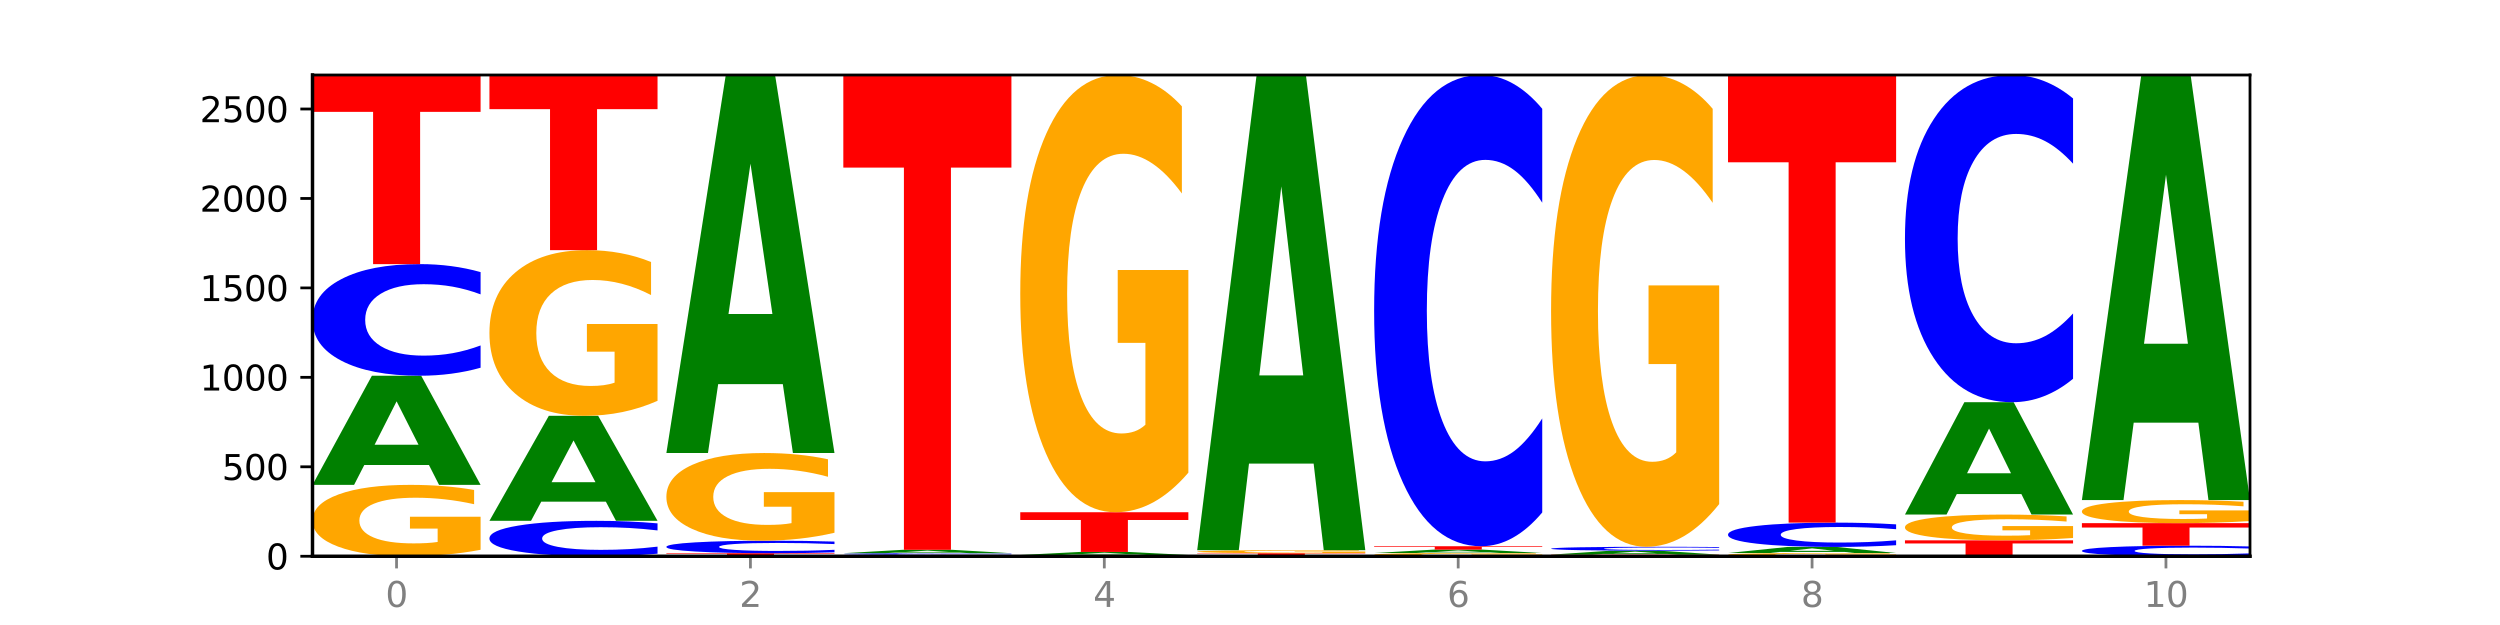 <?xml version="1.0" encoding="utf-8" standalone="no"?>
<!DOCTYPE svg PUBLIC "-//W3C//DTD SVG 1.1//EN"
  "http://www.w3.org/Graphics/SVG/1.1/DTD/svg11.dtd">
<svg xmlns:xlink="http://www.w3.org/1999/xlink" width="720pt" height="180pt" viewBox="0 0 720 180" xmlns="http://www.w3.org/2000/svg" version="1.1">
 <defs>
  <style type="text/css">*{stroke-linejoin: round; stroke-linecap: butt}</style>
 </defs>
 <g id="figure_1">
  <g id="patch_1">
   <path d="M 0 180 
L 720 180 
L 720 0 
L 0 0 
z
" style="fill: #ffffff"/>
  </g>
  <g id="axes_1">
   <g id="patch_2">
    <path d="M 90 160.2 
L 648 160.2 
L 648 21.6 
L 90 21.6 
z
" style="fill: #ffffff"/>
   </g>
   <g id="line2d_1">
    <path d="M 90 160.2 
L 648 160.2 
" clip-path="url(#p5c1c139ed1)" style="fill: none; stroke: #000000; stroke-width: 0.5; stroke-linecap: square"/>
   </g>
   <g id="patch_3">
    <path d="M 138.411 158.34 
Q 133.529 159.27 128.277 159.737 
Q 123.026 160.2 117.428 160.2 
Q 104.777 160.2 97.389 157.431 
Q 90 154.662 90 149.927 
Q 90 145.137 97.519 142.389 
Q 105.048 139.642 118.144 139.642 
Q 123.189 139.642 127.811 140.016 
Q 132.444 140.385 136.545 141.115 
L 136.545 145.213 
Q 132.313 144.275 128.126 143.812 
Q 123.938 143.345 119.728 143.345 
Q 111.938 143.345 107.717 145.052 
Q 103.497 146.755 103.497 149.927 
Q 103.497 153.07 107.566 154.785 
Q 111.634 156.497 119.12 156.497 
Q 121.16 156.497 122.907 156.399 
Q 124.654 156.297 126.042 156.085 
L 126.042 152.237 
L 118.068 152.237 
L 118.068 148.81 
L 138.411 148.81 
L 138.411 158.34 
z
" clip-path="url(#p5c1c139ed1)" style="fill: #ffa600"/>
   </g>
   <g id="patch_4">
    <path d="M 123.534 133.916 
L 104.916 133.916 
L 101.977 139.642 
L 90 139.642 
L 107.104 108.212 
L 121.307 108.212 
L 138.411 139.642 
L 126.444 139.642 
L 123.534 133.916 
z
M 107.886 128.083 
L 120.535 128.083 
L 114.22 115.581 
L 107.886 128.083 
z
" clip-path="url(#p5c1c139ed1)" style="fill: #008000"/>
   </g>
   <g id="patch_5">
    <path d="M 138.411 105.908 
Q 134.361 107.05 129.983 107.628 
Q 125.604 108.212 120.835 108.212 
Q 106.613 108.212 98.306 103.882 
Q 90 99.552 90 92.147 
Q 90 84.715 98.306 80.391 
Q 106.613 76.061 120.835 76.061 
Q 125.604 76.061 129.983 76.645 
Q 134.361 77.223 138.411 78.366 
L 138.411 84.775 
Q 134.325 83.26 130.361 82.556 
Q 126.397 81.852 122.018 81.852 
Q 114.163 81.852 109.662 84.595 
Q 105.173 87.332 105.173 92.147 
Q 105.173 96.942 109.662 99.685 
Q 114.163 102.421 122.018 102.421 
Q 126.397 102.421 130.361 101.717 
Q 134.325 101.006 138.411 99.492 
L 138.411 105.908 
z
" clip-path="url(#p5c1c139ed1)" style="fill: #0000ff"/>
   </g>
   <g id="patch_6">
    <path d="M 90 21.6 
L 138.411 21.6 
L 138.411 32.221 
L 120.994 32.221 
L 120.994 76.061 
L 107.45 76.061 
L 107.45 32.221 
L 90 32.221 
L 90 21.6 
z
" clip-path="url(#p5c1c139ed1)" style="fill: #ff0000"/>
   </g>
   <g id="patch_7">
    <path d="M 189.37 159.469 
Q 185.32 159.831 180.942 160.015 
Q 176.563 160.2 171.794 160.2 
Q 157.572 160.2 149.265 158.826 
Q 140.959 157.452 140.959 155.102 
Q 140.959 152.744 149.265 151.372 
Q 157.572 149.998 171.794 149.998 
Q 176.563 149.998 180.942 150.184 
Q 185.32 150.367 189.37 150.729 
L 189.37 152.763 
Q 185.284 152.283 181.32 152.059 
Q 177.356 151.836 172.977 151.836 
Q 165.122 151.836 160.621 152.706 
Q 156.132 153.574 156.132 155.102 
Q 156.132 156.624 160.621 157.494 
Q 165.122 158.362 172.977 158.362 
Q 177.356 158.362 181.32 158.139 
Q 185.284 157.914 189.37 157.433 
L 189.37 159.469 
z
" clip-path="url(#p5c1c139ed1)" style="fill: #0000ff"/>
   </g>
   <g id="patch_8">
    <path d="M 174.493 144.489 
L 155.875 144.489 
L 152.935 149.998 
L 140.959 149.998 
L 158.063 119.754 
L 172.266 119.754 
L 189.37 149.998 
L 177.403 149.998 
L 174.493 144.489 
z
M 158.845 138.875 
L 171.494 138.875 
L 165.179 126.845 
L 158.845 138.875 
z
" clip-path="url(#p5c1c139ed1)" style="fill: #008000"/>
   </g>
   <g id="patch_9">
    <path d="M 189.37 115.437 
Q 184.488 117.595 179.236 118.679 
Q 173.985 119.754 168.387 119.754 
Q 155.736 119.754 148.347 113.328 
Q 140.959 106.902 140.959 95.913 
Q 140.959 84.795 148.478 78.419 
Q 156.007 72.042 169.103 72.042 
Q 174.148 72.042 178.77 72.909 
Q 183.403 73.767 187.504 75.462 
L 187.504 84.973 
Q 183.272 82.795 179.084 81.72 
Q 174.896 80.636 170.687 80.636 
Q 162.897 80.636 158.676 84.598 
Q 154.456 88.55 154.456 95.913 
Q 154.456 103.206 158.524 107.188 
Q 162.593 111.159 170.079 111.159 
Q 172.119 111.159 173.866 110.933 
Q 175.613 110.696 177.001 110.203 
L 177.001 101.274 
L 169.027 101.274 
L 169.027 93.321 
L 189.37 93.321 
L 189.37 115.437 
z
" clip-path="url(#p5c1c139ed1)" style="fill: #ffa600"/>
   </g>
   <g id="patch_10">
    <path d="M 140.959 21.6 
L 189.37 21.6 
L 189.37 31.438 
L 171.953 31.438 
L 171.953 72.042 
L 158.409 72.042 
L 158.409 31.438 
L 140.959 31.438 
L 140.959 21.6 
z
" clip-path="url(#p5c1c139ed1)" style="fill: #ff0000"/>
   </g>
   <g id="patch_11">
    <path d="M 191.918 159.324 
L 240.329 159.324 
L 240.329 159.495 
L 222.912 159.495 
L 222.912 160.2 
L 209.368 160.2 
L 209.368 159.495 
L 191.918 159.495 
L 191.918 159.324 
z
" clip-path="url(#p5c1c139ed1)" style="fill: #ff0000"/>
   </g>
   <g id="patch_12">
    <path d="M 240.329 159.066 
Q 236.279 159.194 231.9 159.259 
Q 227.522 159.324 222.753 159.324 
Q 208.53 159.324 200.224 158.838 
Q 191.918 158.353 191.918 157.522 
Q 191.918 156.688 200.224 156.203 
Q 208.53 155.717 222.753 155.717 
Q 227.522 155.717 231.9 155.783 
Q 236.279 155.848 240.329 155.976 
L 240.329 156.695 
Q 236.243 156.525 232.279 156.446 
Q 228.314 156.367 223.936 156.367 
Q 216.081 156.367 211.58 156.675 
Q 207.091 156.982 207.091 157.522 
Q 207.091 158.06 211.58 158.367 
Q 216.081 158.674 223.936 158.674 
Q 228.314 158.674 232.279 158.595 
Q 236.243 158.516 240.329 158.346 
L 240.329 159.066 
z
" clip-path="url(#p5c1c139ed1)" style="fill: #0000ff"/>
   </g>
   <g id="patch_13">
    <path d="M 240.329 153.433 
Q 235.446 154.575 230.195 155.149 
Q 224.944 155.717 219.346 155.717 
Q 206.695 155.717 199.306 152.317 
Q 191.918 148.917 191.918 143.102 
Q 191.918 137.219 199.437 133.845 
Q 206.966 130.471 220.062 130.471 
Q 225.107 130.471 229.729 130.929 
Q 234.361 131.383 238.463 132.28 
L 238.463 137.313 
Q 234.231 136.16 230.043 135.592 
Q 225.855 135.018 221.646 135.018 
Q 213.856 135.018 209.635 137.115 
Q 205.415 139.206 205.415 143.102 
Q 205.415 146.961 209.483 149.068 
Q 213.552 151.17 221.038 151.17 
Q 223.078 151.17 224.825 151.05 
Q 226.571 150.925 227.96 150.664 
L 227.96 145.939 
L 219.986 145.939 
L 219.986 141.73 
L 240.329 141.73 
L 240.329 153.433 
z
" clip-path="url(#p5c1c139ed1)" style="fill: #ffa600"/>
   </g>
   <g id="patch_14">
    <path d="M 225.452 110.638 
L 206.834 110.638 
L 203.894 130.471 
L 191.918 130.471 
L 209.021 21.6 
L 223.225 21.6 
L 240.329 130.471 
L 228.362 130.471 
L 225.452 110.638 
z
M 209.803 90.432 
L 222.453 90.432 
L 216.138 47.126 
L 209.803 90.432 
z
" clip-path="url(#p5c1c139ed1)" style="fill: #008000"/>
   </g>
   <g id="patch_15">
    <path d="M 291.288 160.163 
Q 286.405 160.181 281.154 160.191 
Q 275.903 160.2 270.305 160.2 
Q 257.654 160.2 250.265 160.144 
Q 242.877 160.089 242.877 159.994 
Q 242.877 159.898 250.395 159.843 
Q 257.925 159.788 271.021 159.788 
Q 276.066 159.788 280.688 159.795 
Q 285.32 159.803 289.422 159.817 
L 289.422 159.9 
Q 285.19 159.881 281.002 159.871 
Q 276.814 159.862 272.605 159.862 
Q 264.815 159.862 260.594 159.896 
Q 256.374 159.93 256.374 159.994 
Q 256.374 160.057 260.442 160.091 
Q 264.511 160.126 271.997 160.126 
Q 274.037 160.126 275.784 160.124 
Q 277.53 160.122 278.919 160.117 
L 278.919 160.04 
L 270.945 160.04 
L 270.945 159.972 
L 291.288 159.972 
L 291.288 160.163 
z
" clip-path="url(#p5c1c139ed1)" style="fill: #ffa600"/>
   </g>
   <g id="patch_16">
    <path d="M 291.288 159.755 
Q 287.238 159.771 282.859 159.779 
Q 278.481 159.788 273.711 159.788 
Q 259.489 159.788 251.183 159.725 
Q 242.877 159.663 242.877 159.556 
Q 242.877 159.449 251.183 159.387 
Q 259.489 159.324 273.711 159.324 
Q 278.481 159.324 282.859 159.333 
Q 287.238 159.341 291.288 159.357 
L 291.288 159.45 
Q 287.202 159.428 283.237 159.418 
Q 279.273 159.408 274.895 159.408 
Q 267.04 159.408 262.539 159.447 
Q 258.05 159.487 258.05 159.556 
Q 258.05 159.625 262.539 159.665 
Q 267.04 159.704 274.895 159.704 
Q 279.273 159.704 283.237 159.694 
Q 287.202 159.684 291.288 159.662 
L 291.288 159.755 
z
" clip-path="url(#p5c1c139ed1)" style="fill: #0000ff"/>
   </g>
   <g id="patch_17">
    <path d="M 276.411 159.146 
L 257.793 159.146 
L 254.853 159.324 
L 242.877 159.324 
L 259.98 158.345 
L 274.184 158.345 
L 291.288 159.324 
L 279.321 159.324 
L 276.411 159.146 
z
M 260.762 158.964 
L 273.412 158.964 
L 267.097 158.575 
L 260.762 158.964 
z
" clip-path="url(#p5c1c139ed1)" style="fill: #008000"/>
   </g>
   <g id="patch_18">
    <path d="M 242.877 21.6 
L 291.288 21.6 
L 291.288 48.269 
L 273.871 48.269 
L 273.871 158.345 
L 260.327 158.345 
L 260.327 48.269 
L 242.877 48.269 
L 242.877 21.6 
z
" clip-path="url(#p5c1c139ed1)" style="fill: #ff0000"/>
   </g>
   <g id="patch_19">
    <path d="M 342.247 160.174 
Q 338.197 160.187 333.818 160.193 
Q 329.439 160.2 324.67 160.2 
Q 310.448 160.2 302.142 160.151 
Q 293.836 160.103 293.836 160.02 
Q 293.836 159.936 302.142 159.888 
Q 310.448 159.839 324.67 159.839 
Q 329.439 159.839 333.818 159.846 
Q 338.197 159.852 342.247 159.865 
L 342.247 159.937 
Q 338.16 159.92 334.196 159.912 
Q 330.232 159.904 325.853 159.904 
Q 317.998 159.904 313.498 159.935 
Q 309.009 159.966 309.009 160.02 
Q 309.009 160.074 313.498 160.104 
Q 317.998 160.135 325.853 160.135 
Q 330.232 160.135 334.196 160.127 
Q 338.16 160.119 342.247 160.102 
L 342.247 160.174 
z
" clip-path="url(#p5c1c139ed1)" style="fill: #0000ff"/>
   </g>
   <g id="patch_20">
    <path d="M 327.37 159.68 
L 308.752 159.68 
L 305.812 159.839 
L 293.836 159.839 
L 310.939 158.963 
L 325.143 158.963 
L 342.247 159.839 
L 330.28 159.839 
L 327.37 159.68 
z
M 311.721 159.517 
L 324.371 159.517 
L 318.056 159.169 
L 311.721 159.517 
z
" clip-path="url(#p5c1c139ed1)" style="fill: #008000"/>
   </g>
   <g id="patch_21">
    <path d="M 293.836 147.525 
L 342.247 147.525 
L 342.247 149.756 
L 324.83 149.756 
L 324.83 158.963 
L 311.286 158.963 
L 311.286 149.756 
L 293.836 149.756 
L 293.836 147.525 
z
" clip-path="url(#p5c1c139ed1)" style="fill: #ff0000"/>
   </g>
   <g id="patch_22">
    <path d="M 342.247 136.132 
Q 337.364 141.828 332.113 144.69 
Q 326.862 147.525 321.263 147.525 
Q 308.613 147.525 301.224 130.565 
Q 293.836 113.605 293.836 84.602 
Q 293.836 55.26 301.354 38.43 
Q 308.884 21.6 321.98 21.6 
Q 327.025 21.6 331.647 23.889 
Q 336.279 26.152 340.38 30.626 
L 340.38 55.728 
Q 336.149 49.979 331.961 47.144 
Q 327.773 44.283 323.564 44.283 
Q 315.774 44.283 311.553 54.74 
Q 307.333 65.17 307.333 84.602 
Q 307.333 103.851 311.401 114.36 
Q 315.47 124.842 322.956 124.842 
Q 324.996 124.842 326.742 124.244 
Q 328.489 123.62 329.878 122.319 
L 329.878 98.752 
L 321.904 98.752 
L 321.904 77.76 
L 342.247 77.76 
L 342.247 136.132 
z
" clip-path="url(#p5c1c139ed1)" style="fill: #ffa600"/>
   </g>
   <g id="patch_23">
    <path d="M 393.205 160.178 
Q 389.156 160.189 384.777 160.194 
Q 380.398 160.2 375.629 160.2 
Q 361.407 160.2 353.101 160.158 
Q 344.795 160.117 344.795 160.046 
Q 344.795 159.974 353.101 159.932 
Q 361.407 159.891 375.629 159.891 
Q 380.398 159.891 384.777 159.896 
Q 389.156 159.902 393.205 159.913 
L 393.205 159.975 
Q 389.119 159.96 385.155 159.953 
Q 381.191 159.947 376.812 159.947 
Q 368.957 159.947 364.457 159.973 
Q 359.968 159.999 359.968 160.046 
Q 359.968 160.092 364.457 160.118 
Q 368.957 160.144 376.812 160.144 
Q 381.191 160.144 385.155 160.138 
Q 389.119 160.131 393.205 160.116 
L 393.205 160.178 
z
" clip-path="url(#p5c1c139ed1)" style="fill: #0000ff"/>
   </g>
   <g id="patch_24">
    <path d="M 344.795 159.324 
L 393.205 159.324 
L 393.205 159.435 
L 375.789 159.435 
L 375.789 159.891 
L 362.245 159.891 
L 362.245 159.435 
L 344.795 159.435 
L 344.795 159.324 
z
" clip-path="url(#p5c1c139ed1)" style="fill: #ff0000"/>
   </g>
   <g id="patch_25">
    <path d="M 393.205 159.245 
Q 388.323 159.284 383.072 159.304 
Q 377.821 159.324 372.222 159.324 
Q 359.572 159.324 352.183 159.206 
Q 344.795 159.088 344.795 158.886 
Q 344.795 158.682 352.313 158.565 
Q 359.843 158.448 372.938 158.448 
Q 377.983 158.448 382.605 158.464 
Q 387.238 158.48 391.339 158.511 
L 391.339 158.686 
Q 387.108 158.646 382.92 158.626 
Q 378.732 158.606 374.522 158.606 
Q 366.732 158.606 362.512 158.679 
Q 358.291 158.751 358.291 158.886 
Q 358.291 159.02 362.36 159.093 
Q 366.429 159.166 373.915 159.166 
Q 375.955 159.166 377.701 159.162 
Q 379.448 159.158 380.837 159.149 
L 380.837 158.985 
L 372.862 158.985 
L 372.862 158.839 
L 393.205 158.839 
L 393.205 159.245 
z
" clip-path="url(#p5c1c139ed1)" style="fill: #ffa600"/>
   </g>
   <g id="patch_26">
    <path d="M 378.329 133.519 
L 359.711 133.519 
L 356.771 158.448 
L 344.795 158.448 
L 361.898 21.6 
L 376.102 21.6 
L 393.205 158.448 
L 381.239 158.448 
L 378.329 133.519 
z
M 362.68 108.12 
L 375.33 108.12 
L 369.015 53.686 
L 362.68 108.12 
z
" clip-path="url(#p5c1c139ed1)" style="fill: #008000"/>
   </g>
   <g id="patch_27">
    <path d="M 444.164 160.116 
Q 439.282 160.158 434.031 160.179 
Q 428.78 160.2 423.181 160.2 
Q 410.531 160.2 403.142 160.075 
Q 395.753 159.95 395.753 159.737 
Q 395.753 159.52 403.272 159.397 
Q 410.802 159.273 423.897 159.273 
Q 428.942 159.273 433.564 159.289 
Q 438.197 159.306 442.298 159.339 
L 442.298 159.524 
Q 438.067 159.482 433.879 159.461 
Q 429.691 159.44 425.481 159.44 
Q 417.691 159.44 413.471 159.517 
Q 409.25 159.593 409.25 159.737 
Q 409.25 159.878 413.319 159.956 
Q 417.388 160.033 424.874 160.033 
Q 426.914 160.033 428.66 160.029 
Q 430.407 160.024 431.796 160.014 
L 431.796 159.841 
L 423.821 159.841 
L 423.821 159.686 
L 444.164 159.686 
L 444.164 160.116 
z
" clip-path="url(#p5c1c139ed1)" style="fill: #ffa600"/>
   </g>
   <g id="patch_28">
    <path d="M 429.288 159.094 
L 410.67 159.094 
L 407.73 159.273 
L 395.753 159.273 
L 412.857 158.294 
L 427.061 158.294 
L 444.164 159.273 
L 432.198 159.273 
L 429.288 159.094 
z
M 413.639 158.913 
L 426.289 158.913 
L 419.974 158.523 
L 413.639 158.913 
z
" clip-path="url(#p5c1c139ed1)" style="fill: #008000"/>
   </g>
   <g id="patch_29">
    <path d="M 395.753 157.315 
L 444.164 157.315 
L 444.164 157.506 
L 426.748 157.506 
L 426.748 158.294 
L 413.204 158.294 
L 413.204 157.506 
L 395.753 157.506 
L 395.753 157.315 
z
" clip-path="url(#p5c1c139ed1)" style="fill: #ff0000"/>
   </g>
   <g id="patch_30">
    <path d="M 444.164 147.587 
Q 440.115 152.409 435.736 154.848 
Q 431.357 157.315 426.588 157.315 
Q 412.366 157.315 404.06 139.036 
Q 395.753 120.758 395.753 89.499 
Q 395.753 58.129 404.06 39.878 
Q 412.366 21.6 426.588 21.6 
Q 431.357 21.6 435.736 24.067 
Q 440.115 26.506 444.164 31.328 
L 444.164 58.381 
Q 440.078 51.989 436.114 49.018 
Q 432.15 46.046 427.771 46.046 
Q 419.916 46.046 415.415 57.624 
Q 410.927 69.174 410.927 89.499 
Q 410.927 109.74 415.415 121.318 
Q 419.916 132.869 427.771 132.869 
Q 432.15 132.869 436.114 129.897 
Q 440.078 126.897 444.164 120.505 
L 444.164 147.587 
z
" clip-path="url(#p5c1c139ed1)" style="fill: #0000ff"/>
   </g>
   <g id="patch_31">
    <path d="M 446.712 159.736 
L 495.123 159.736 
L 495.123 159.827 
L 477.707 159.827 
L 477.707 160.2 
L 464.163 160.2 
L 464.163 159.827 
L 446.712 159.827 
L 446.712 159.736 
z
" clip-path="url(#p5c1c139ed1)" style="fill: #ff0000"/>
   </g>
   <g id="patch_32">
    <path d="M 480.247 159.53 
L 461.629 159.53 
L 458.689 159.736 
L 446.712 159.736 
L 463.816 158.603 
L 478.02 158.603 
L 495.123 159.736 
L 483.157 159.736 
L 480.247 159.53 
z
M 464.598 159.319 
L 477.248 159.319 
L 470.933 158.869 
L 464.598 159.319 
z
" clip-path="url(#p5c1c139ed1)" style="fill: #008000"/>
   </g>
   <g id="patch_33">
    <path d="M 495.123 158.522 
Q 491.074 158.562 486.695 158.582 
Q 482.316 158.603 477.547 158.603 
Q 463.325 158.603 455.019 158.45 
Q 446.712 158.297 446.712 158.036 
Q 446.712 157.774 455.019 157.622 
Q 463.325 157.469 477.547 157.469 
Q 482.316 157.469 486.695 157.49 
Q 491.074 157.51 495.123 157.55 
L 495.123 157.776 
Q 491.037 157.723 487.073 157.698 
Q 483.109 157.673 478.73 157.673 
Q 470.875 157.673 466.374 157.77 
Q 461.886 157.867 461.886 158.036 
Q 461.886 158.205 466.374 158.302 
Q 470.875 158.399 478.73 158.399 
Q 483.109 158.399 487.073 158.374 
Q 491.037 158.349 495.123 158.295 
L 495.123 158.522 
z
" clip-path="url(#p5c1c139ed1)" style="fill: #0000ff"/>
   </g>
   <g id="patch_34">
    <path d="M 495.123 145.176 
Q 490.241 151.323 484.99 154.41 
Q 479.739 157.469 474.14 157.469 
Q 461.489 157.469 454.101 139.17 
Q 446.712 120.871 446.712 89.577 
Q 446.712 57.918 454.231 39.759 
Q 461.761 21.6 474.856 21.6 
Q 479.901 21.6 484.523 24.07 
Q 489.156 26.512 493.257 31.339 
L 493.257 58.423 
Q 489.026 52.22 484.838 49.161 
Q 480.65 46.074 476.44 46.074 
Q 468.65 46.074 464.43 57.357 
Q 460.209 68.611 460.209 89.577 
Q 460.209 110.346 464.278 121.685 
Q 468.346 132.995 475.833 132.995 
Q 477.872 132.995 479.619 132.35 
Q 481.366 131.676 482.755 130.273 
L 482.755 104.845 
L 474.78 104.845 
L 474.78 82.195 
L 495.123 82.195 
L 495.123 145.176 
z
" clip-path="url(#p5c1c139ed1)" style="fill: #ffa600"/>
   </g>
   <g id="patch_35">
    <path d="M 546.082 160.116 
Q 541.2 160.158 535.949 160.179 
Q 530.697 160.2 525.099 160.2 
Q 512.448 160.2 505.06 160.075 
Q 497.671 159.95 497.671 159.737 
Q 497.671 159.52 505.19 159.397 
Q 512.72 159.273 525.815 159.273 
Q 530.86 159.273 535.482 159.289 
Q 540.115 159.306 544.216 159.339 
L 544.216 159.524 
Q 539.985 159.482 535.797 159.461 
Q 531.609 159.44 527.399 159.44 
Q 519.609 159.44 515.389 159.517 
Q 511.168 159.593 511.168 159.737 
Q 511.168 159.878 515.237 159.956 
Q 519.305 160.033 526.792 160.033 
Q 528.831 160.033 530.578 160.029 
Q 532.325 160.024 533.714 160.014 
L 533.714 159.841 
L 525.739 159.841 
L 525.739 159.686 
L 546.082 159.686 
L 546.082 160.116 
z
" clip-path="url(#p5c1c139ed1)" style="fill: #ffa600"/>
   </g>
   <g id="patch_36">
    <path d="M 531.206 158.953 
L 512.587 158.953 
L 509.648 159.273 
L 497.671 159.273 
L 514.775 157.521 
L 528.979 157.521 
L 546.082 159.273 
L 534.116 159.273 
L 531.206 158.953 
z
M 515.557 158.628 
L 528.206 158.628 
L 521.892 157.931 
L 515.557 158.628 
z
" clip-path="url(#p5c1c139ed1)" style="fill: #008000"/>
   </g>
   <g id="patch_37">
    <path d="M 546.082 157.018 
Q 542.033 157.267 537.654 157.393 
Q 533.275 157.521 528.506 157.521 
Q 514.284 157.521 505.978 156.577 
Q 497.671 155.633 497.671 154.019 
Q 497.671 152.4 505.978 151.457 
Q 514.284 150.513 528.506 150.513 
Q 533.275 150.513 537.654 150.641 
Q 542.033 150.767 546.082 151.016 
L 546.082 152.413 
Q 541.996 152.083 538.032 151.929 
Q 534.068 151.776 529.689 151.776 
Q 521.834 151.776 517.333 152.373 
Q 512.845 152.97 512.845 154.019 
Q 512.845 155.064 517.333 155.662 
Q 521.834 156.259 529.689 156.259 
Q 534.068 156.259 538.032 156.105 
Q 541.996 155.95 546.082 155.62 
L 546.082 157.018 
z
" clip-path="url(#p5c1c139ed1)" style="fill: #0000ff"/>
   </g>
   <g id="patch_38">
    <path d="M 497.671 21.6 
L 546.082 21.6 
L 546.082 46.742 
L 528.666 46.742 
L 528.666 150.513 
L 515.122 150.513 
L 515.122 46.742 
L 497.671 46.742 
L 497.671 21.6 
z
" clip-path="url(#p5c1c139ed1)" style="fill: #ff0000"/>
   </g>
   <g id="patch_39">
    <path d="M 548.63 155.614 
L 597.041 155.614 
L 597.041 156.509 
L 579.624 156.509 
L 579.624 160.2 
L 566.081 160.2 
L 566.081 156.509 
L 548.63 156.509 
L 548.63 155.614 
z
" clip-path="url(#p5c1c139ed1)" style="fill: #ff0000"/>
   </g>
   <g id="patch_40">
    <path d="M 597.041 154.943 
Q 592.159 155.279 586.908 155.447 
Q 581.656 155.614 576.058 155.614 
Q 563.407 155.614 556.019 154.615 
Q 548.63 153.616 548.63 151.907 
Q 548.63 150.178 556.149 149.186 
Q 563.679 148.195 576.774 148.195 
Q 581.819 148.195 586.441 148.33 
Q 591.074 148.463 595.175 148.727 
L 595.175 150.206 
Q 590.944 149.867 586.756 149.7 
Q 582.568 149.531 578.358 149.531 
Q 570.568 149.531 566.348 150.147 
Q 562.127 150.762 562.127 151.907 
Q 562.127 153.041 566.196 153.66 
Q 570.264 154.278 577.75 154.278 
Q 579.79 154.278 581.537 154.243 
Q 583.284 154.206 584.673 154.129 
L 584.673 152.741 
L 576.698 152.741 
L 576.698 151.504 
L 597.041 151.504 
L 597.041 154.943 
z
" clip-path="url(#p5c1c139ed1)" style="fill: #ffa600"/>
   </g>
   <g id="patch_41">
    <path d="M 582.164 142.3 
L 563.546 142.3 
L 560.607 148.195 
L 548.63 148.195 
L 565.734 115.838 
L 579.937 115.838 
L 597.041 148.195 
L 585.074 148.195 
L 582.164 142.3 
z
M 566.516 136.295 
L 579.165 136.295 
L 572.85 123.424 
L 566.516 136.295 
z
" clip-path="url(#p5c1c139ed1)" style="fill: #008000"/>
   </g>
   <g id="patch_42">
    <path d="M 597.041 109.083 
Q 592.992 112.431 588.613 114.125 
Q 584.234 115.838 579.465 115.838 
Q 565.243 115.838 556.936 103.145 
Q 548.63 90.453 548.63 68.748 
Q 548.63 46.965 556.936 34.292 
Q 565.243 21.6 579.465 21.6 
Q 584.234 21.6 588.613 23.313 
Q 592.992 25.007 597.041 28.355 
L 597.041 47.14 
Q 592.955 42.702 588.991 40.638 
Q 585.027 38.575 580.648 38.575 
Q 572.793 38.575 568.292 46.615 
Q 563.804 54.635 563.804 68.748 
Q 563.804 82.803 568.292 90.843 
Q 572.793 98.863 580.648 98.863 
Q 585.027 98.863 588.991 96.799 
Q 592.955 94.716 597.041 90.278 
L 597.041 109.083 
z
" clip-path="url(#p5c1c139ed1)" style="fill: #0000ff"/>
   </g>
   <g id="patch_43">
    <path d="M 648 159.982 
Q 643.951 160.09 639.572 160.145 
Q 635.193 160.2 630.424 160.2 
Q 616.202 160.2 607.895 159.791 
Q 599.589 159.381 599.589 158.681 
Q 599.589 157.978 607.895 157.57 
Q 616.202 157.16 630.424 157.16 
Q 635.193 157.16 639.572 157.215 
Q 643.951 157.27 648 157.378 
L 648 157.984 
Q 643.914 157.841 639.95 157.774 
Q 635.986 157.708 631.607 157.708 
Q 623.752 157.708 619.251 157.967 
Q 614.762 158.226 614.762 158.681 
Q 614.762 159.134 619.251 159.394 
Q 623.752 159.652 631.607 159.652 
Q 635.986 159.652 639.95 159.586 
Q 643.914 159.519 648 159.375 
L 648 159.982 
z
" clip-path="url(#p5c1c139ed1)" style="fill: #0000ff"/>
   </g>
   <g id="patch_44">
    <path d="M 599.589 150.668 
L 648 150.668 
L 648 151.934 
L 630.583 151.934 
L 630.583 157.16 
L 617.04 157.16 
L 617.04 151.934 
L 599.589 151.934 
L 599.589 150.668 
z
" clip-path="url(#p5c1c139ed1)" style="fill: #ff0000"/>
   </g>
   <g id="patch_45">
    <path d="M 648 150.067 
Q 643.118 150.367 637.866 150.518 
Q 632.615 150.668 627.017 150.668 
Q 614.366 150.668 606.978 149.773 
Q 599.589 148.878 599.589 147.347 
Q 599.589 145.798 607.108 144.91 
Q 614.637 144.021 627.733 144.021 
Q 632.778 144.021 637.4 144.142 
Q 642.033 144.262 646.134 144.498 
L 646.134 145.823 
Q 641.903 145.519 637.715 145.37 
Q 633.527 145.219 629.317 145.219 
Q 621.527 145.219 617.306 145.771 
Q 613.086 146.321 613.086 147.347 
Q 613.086 148.363 617.155 148.917 
Q 621.223 149.471 628.709 149.471 
Q 630.749 149.471 632.496 149.439 
Q 634.243 149.406 635.631 149.338 
L 635.631 148.094 
L 627.657 148.094 
L 627.657 146.986 
L 648 146.986 
L 648 150.067 
z
" clip-path="url(#p5c1c139ed1)" style="fill: #ffa600"/>
   </g>
   <g id="patch_46">
    <path d="M 633.123 121.72 
L 614.505 121.72 
L 611.566 144.021 
L 599.589 144.021 
L 616.693 21.6 
L 630.896 21.6 
L 648 144.021 
L 636.033 144.021 
L 633.123 121.72 
z
M 617.475 98.999 
L 630.124 98.999 
L 623.809 50.303 
L 617.475 98.999 
z
" clip-path="url(#p5c1c139ed1)" style="fill: #008000"/>
   </g>
   <g id="matplotlib.axis_1">
    <g id="xtick_1">
     <g id="line2d_2">
      <defs>
       <path id="m412aa7dbff" d="M 0 0 
L 0 3.5 
" style="stroke: #808080; stroke-width: 0.8"/>
      </defs>
      <g>
       <use xlink:href="#m412aa7dbff" x="114.205" y="160.2" style="fill: #808080; stroke: #808080; stroke-width: 0.8"/>
      </g>
     </g>
     <g id="text_1">
      <!-- 0 -->
      <g style="fill: #808080" transform="translate(111.024 174.798) scale(0.1 -0.1)">
       <defs>
        <path id="DejaVuSans-30" d="M 2034 4250 
Q 1547 4250 1301 3770 
Q 1056 3291 1056 2328 
Q 1056 1369 1301 889 
Q 1547 409 2034 409 
Q 2525 409 2770 889 
Q 3016 1369 3016 2328 
Q 3016 3291 2770 3770 
Q 2525 4250 2034 4250 
z
M 2034 4750 
Q 2819 4750 3233 4129 
Q 3647 3509 3647 2328 
Q 3647 1150 3233 529 
Q 2819 -91 2034 -91 
Q 1250 -91 836 529 
Q 422 1150 422 2328 
Q 422 3509 836 4129 
Q 1250 4750 2034 4750 
z
" transform="scale(0.016)"/>
       </defs>
       <use xlink:href="#DejaVuSans-30"/>
      </g>
     </g>
    </g>
    <g id="xtick_2">
     <g id="line2d_3">
      <g>
       <use xlink:href="#m412aa7dbff" x="216.123" y="160.2" style="fill: #808080; stroke: #808080; stroke-width: 0.8"/>
      </g>
     </g>
     <g id="text_2">
      <!-- 2 -->
      <g style="fill: #808080" transform="translate(212.942 174.798) scale(0.1 -0.1)">
       <defs>
        <path id="DejaVuSans-32" d="M 1228 531 
L 3431 531 
L 3431 0 
L 469 0 
L 469 531 
Q 828 903 1448 1529 
Q 2069 2156 2228 2338 
Q 2531 2678 2651 2914 
Q 2772 3150 2772 3378 
Q 2772 3750 2511 3984 
Q 2250 4219 1831 4219 
Q 1534 4219 1204 4116 
Q 875 4013 500 3803 
L 500 4441 
Q 881 4594 1212 4672 
Q 1544 4750 1819 4750 
Q 2544 4750 2975 4387 
Q 3406 4025 3406 3419 
Q 3406 3131 3298 2873 
Q 3191 2616 2906 2266 
Q 2828 2175 2409 1742 
Q 1991 1309 1228 531 
z
" transform="scale(0.016)"/>
       </defs>
       <use xlink:href="#DejaVuSans-32"/>
      </g>
     </g>
    </g>
    <g id="xtick_3">
     <g id="line2d_4">
      <g>
       <use xlink:href="#m412aa7dbff" x="318.041" y="160.2" style="fill: #808080; stroke: #808080; stroke-width: 0.8"/>
      </g>
     </g>
     <g id="text_3">
      <!-- 4 -->
      <g style="fill: #808080" transform="translate(314.86 174.798) scale(0.1 -0.1)">
       <defs>
        <path id="DejaVuSans-34" d="M 2419 4116 
L 825 1625 
L 2419 1625 
L 2419 4116 
z
M 2253 4666 
L 3047 4666 
L 3047 1625 
L 3713 1625 
L 3713 1100 
L 3047 1100 
L 3047 0 
L 2419 0 
L 2419 1100 
L 313 1100 
L 313 1709 
L 2253 4666 
z
" transform="scale(0.016)"/>
       </defs>
       <use xlink:href="#DejaVuSans-34"/>
      </g>
     </g>
    </g>
    <g id="xtick_4">
     <g id="line2d_5">
      <g>
       <use xlink:href="#m412aa7dbff" x="419.959" y="160.2" style="fill: #808080; stroke: #808080; stroke-width: 0.8"/>
      </g>
     </g>
     <g id="text_4">
      <!-- 6 -->
      <g style="fill: #808080" transform="translate(416.778 174.798) scale(0.1 -0.1)">
       <defs>
        <path id="DejaVuSans-36" d="M 2113 2584 
Q 1688 2584 1439 2293 
Q 1191 2003 1191 1497 
Q 1191 994 1439 701 
Q 1688 409 2113 409 
Q 2538 409 2786 701 
Q 3034 994 3034 1497 
Q 3034 2003 2786 2293 
Q 2538 2584 2113 2584 
z
M 3366 4563 
L 3366 3988 
Q 3128 4100 2886 4159 
Q 2644 4219 2406 4219 
Q 1781 4219 1451 3797 
Q 1122 3375 1075 2522 
Q 1259 2794 1537 2939 
Q 1816 3084 2150 3084 
Q 2853 3084 3261 2657 
Q 3669 2231 3669 1497 
Q 3669 778 3244 343 
Q 2819 -91 2113 -91 
Q 1303 -91 875 529 
Q 447 1150 447 2328 
Q 447 3434 972 4092 
Q 1497 4750 2381 4750 
Q 2619 4750 2861 4703 
Q 3103 4656 3366 4563 
z
" transform="scale(0.016)"/>
       </defs>
       <use xlink:href="#DejaVuSans-36"/>
      </g>
     </g>
    </g>
    <g id="xtick_5">
     <g id="line2d_6">
      <g>
       <use xlink:href="#m412aa7dbff" x="521.877" y="160.2" style="fill: #808080; stroke: #808080; stroke-width: 0.8"/>
      </g>
     </g>
     <g id="text_5">
      <!-- 8 -->
      <g style="fill: #808080" transform="translate(518.695 174.798) scale(0.1 -0.1)">
       <defs>
        <path id="DejaVuSans-38" d="M 2034 2216 
Q 1584 2216 1326 1975 
Q 1069 1734 1069 1313 
Q 1069 891 1326 650 
Q 1584 409 2034 409 
Q 2484 409 2743 651 
Q 3003 894 3003 1313 
Q 3003 1734 2745 1975 
Q 2488 2216 2034 2216 
z
M 1403 2484 
Q 997 2584 770 2862 
Q 544 3141 544 3541 
Q 544 4100 942 4425 
Q 1341 4750 2034 4750 
Q 2731 4750 3128 4425 
Q 3525 4100 3525 3541 
Q 3525 3141 3298 2862 
Q 3072 2584 2669 2484 
Q 3125 2378 3379 2068 
Q 3634 1759 3634 1313 
Q 3634 634 3220 271 
Q 2806 -91 2034 -91 
Q 1263 -91 848 271 
Q 434 634 434 1313 
Q 434 1759 690 2068 
Q 947 2378 1403 2484 
z
M 1172 3481 
Q 1172 3119 1398 2916 
Q 1625 2713 2034 2713 
Q 2441 2713 2670 2916 
Q 2900 3119 2900 3481 
Q 2900 3844 2670 4047 
Q 2441 4250 2034 4250 
Q 1625 4250 1398 4047 
Q 1172 3844 1172 3481 
z
" transform="scale(0.016)"/>
       </defs>
       <use xlink:href="#DejaVuSans-38"/>
      </g>
     </g>
    </g>
    <g id="xtick_6">
     <g id="line2d_7">
      <g>
       <use xlink:href="#m412aa7dbff" x="623.795" y="160.2" style="fill: #808080; stroke: #808080; stroke-width: 0.8"/>
      </g>
     </g>
     <g id="text_6">
      <!-- 10 -->
      <g style="fill: #808080" transform="translate(617.432 174.798) scale(0.1 -0.1)">
       <defs>
        <path id="DejaVuSans-31" d="M 794 531 
L 1825 531 
L 1825 4091 
L 703 3866 
L 703 4441 
L 1819 4666 
L 2450 4666 
L 2450 531 
L 3481 531 
L 3481 0 
L 794 0 
L 794 531 
z
" transform="scale(0.016)"/>
       </defs>
       <use xlink:href="#DejaVuSans-31"/>
       <use xlink:href="#DejaVuSans-30" x="63.623"/>
      </g>
     </g>
    </g>
   </g>
   <g id="matplotlib.axis_2">
    <g id="ytick_1">
     <g id="line2d_8">
      <defs>
       <path id="m7bfa2024ec" d="M 0 0 
L -3.5 0 
" style="stroke: #000000; stroke-width: 0.8"/>
      </defs>
      <g>
       <use xlink:href="#m7bfa2024ec" x="90" y="160.2" style="stroke: #000000; stroke-width: 0.8"/>
      </g>
     </g>
     <g id="text_7">
      <!-- 0 -->
      <g transform="translate(76.638 163.999) scale(0.1 -0.1)">
       <use xlink:href="#DejaVuSans-30"/>
      </g>
     </g>
    </g>
    <g id="ytick_2">
     <g id="line2d_9">
      <g>
       <use xlink:href="#m7bfa2024ec" x="90" y="134.438" style="stroke: #000000; stroke-width: 0.8"/>
      </g>
     </g>
     <g id="text_8">
      <!-- 500 -->
      <g transform="translate(63.913 138.237) scale(0.1 -0.1)">
       <defs>
        <path id="DejaVuSans-35" d="M 691 4666 
L 3169 4666 
L 3169 4134 
L 1269 4134 
L 1269 2991 
Q 1406 3038 1543 3061 
Q 1681 3084 1819 3084 
Q 2600 3084 3056 2656 
Q 3513 2228 3513 1497 
Q 3513 744 3044 326 
Q 2575 -91 1722 -91 
Q 1428 -91 1123 -41 
Q 819 9 494 109 
L 494 744 
Q 775 591 1075 516 
Q 1375 441 1709 441 
Q 2250 441 2565 725 
Q 2881 1009 2881 1497 
Q 2881 1984 2565 2268 
Q 2250 2553 1709 2553 
Q 1456 2553 1204 2497 
Q 953 2441 691 2322 
L 691 4666 
z
" transform="scale(0.016)"/>
       </defs>
       <use xlink:href="#DejaVuSans-35"/>
       <use xlink:href="#DejaVuSans-30" x="63.623"/>
       <use xlink:href="#DejaVuSans-30" x="127.246"/>
      </g>
     </g>
    </g>
    <g id="ytick_3">
     <g id="line2d_10">
      <g>
       <use xlink:href="#m7bfa2024ec" x="90" y="108.676" style="stroke: #000000; stroke-width: 0.8"/>
      </g>
     </g>
     <g id="text_9">
      <!-- 1000 -->
      <g transform="translate(57.55 112.475) scale(0.1 -0.1)">
       <use xlink:href="#DejaVuSans-31"/>
       <use xlink:href="#DejaVuSans-30" x="63.623"/>
       <use xlink:href="#DejaVuSans-30" x="127.246"/>
       <use xlink:href="#DejaVuSans-30" x="190.869"/>
      </g>
     </g>
    </g>
    <g id="ytick_4">
     <g id="line2d_11">
      <g>
       <use xlink:href="#m7bfa2024ec" x="90" y="82.914" style="stroke: #000000; stroke-width: 0.8"/>
      </g>
     </g>
     <g id="text_10">
      <!-- 1500 -->
      <g transform="translate(57.55 86.713) scale(0.1 -0.1)">
       <use xlink:href="#DejaVuSans-31"/>
       <use xlink:href="#DejaVuSans-35" x="63.623"/>
       <use xlink:href="#DejaVuSans-30" x="127.246"/>
       <use xlink:href="#DejaVuSans-30" x="190.869"/>
      </g>
     </g>
    </g>
    <g id="ytick_5">
     <g id="line2d_12">
      <g>
       <use xlink:href="#m7bfa2024ec" x="90" y="57.152" style="stroke: #000000; stroke-width: 0.8"/>
      </g>
     </g>
     <g id="text_11">
      <!-- 2000 -->
      <g transform="translate(57.55 60.951) scale(0.1 -0.1)">
       <use xlink:href="#DejaVuSans-32"/>
       <use xlink:href="#DejaVuSans-30" x="63.623"/>
       <use xlink:href="#DejaVuSans-30" x="127.246"/>
       <use xlink:href="#DejaVuSans-30" x="190.869"/>
      </g>
     </g>
    </g>
    <g id="ytick_6">
     <g id="line2d_13">
      <g>
       <use xlink:href="#m7bfa2024ec" x="90" y="31.39" style="stroke: #000000; stroke-width: 0.8"/>
      </g>
     </g>
     <g id="text_12">
      <!-- 2500 -->
      <g transform="translate(57.55 35.189) scale(0.1 -0.1)">
       <use xlink:href="#DejaVuSans-32"/>
       <use xlink:href="#DejaVuSans-35" x="63.623"/>
       <use xlink:href="#DejaVuSans-30" x="127.246"/>
       <use xlink:href="#DejaVuSans-30" x="190.869"/>
      </g>
     </g>
    </g>
   </g>
   <g id="patch_47">
    <path d="M 90 160.2 
L 90 21.6 
" style="fill: none; stroke: #000000; stroke-linejoin: miter; stroke-linecap: square"/>
   </g>
   <g id="patch_48">
    <path d="M 648 160.2 
L 648 21.6 
" style="fill: none; stroke: #000000; stroke-width: 0.8; stroke-linejoin: miter; stroke-linecap: square"/>
   </g>
   <g id="patch_49">
    <path d="M 90 160.2 
L 648 160.2 
" style="fill: none; stroke: #000000; stroke-linejoin: miter; stroke-linecap: square"/>
   </g>
   <g id="patch_50">
    <path d="M 90 21.6 
L 648 21.6 
" style="fill: none; stroke: #000000; stroke-width: 0.8; stroke-linejoin: miter; stroke-linecap: square"/>
   </g>
  </g>
 </g>
 <defs>
  <clipPath id="p5c1c139ed1">
   <rect x="90" y="21.6" width="558" height="138.6"/>
  </clipPath>
 </defs>
</svg>
